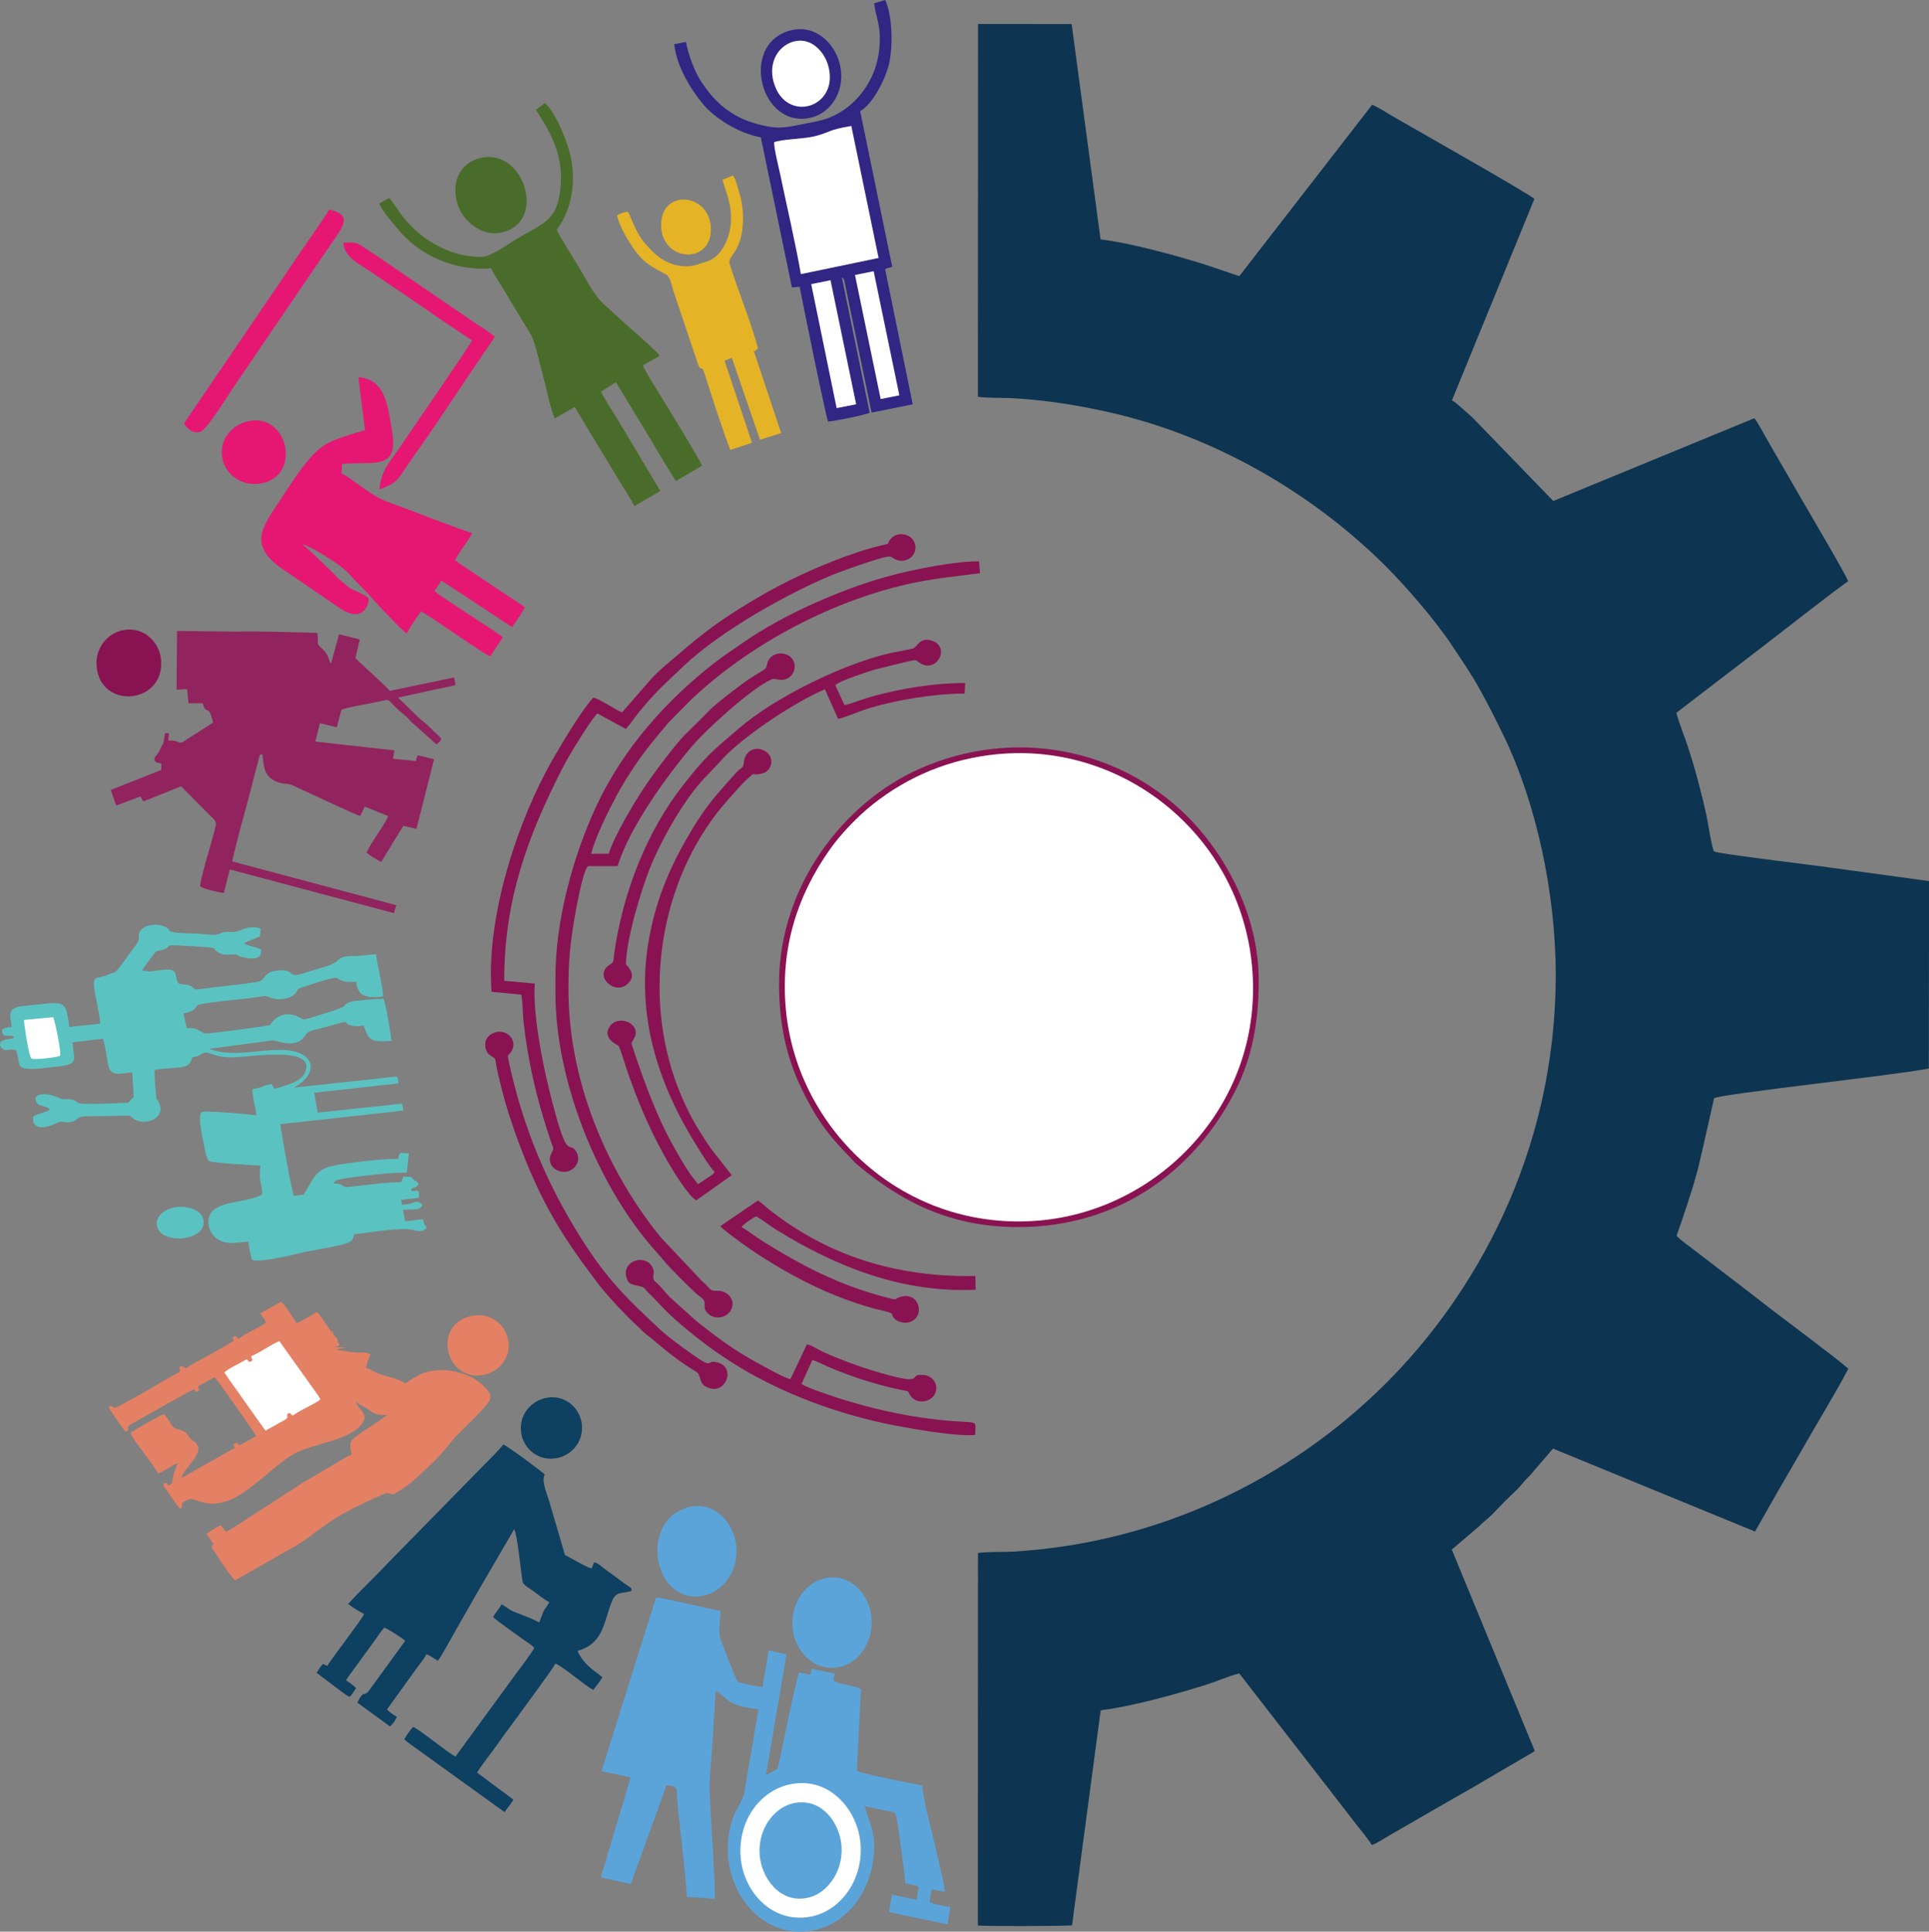 <?xml version="1.0" encoding="UTF-8"?>
<!DOCTYPE svg PUBLIC "-//W3C//DTD SVG 1.1//EN" "http://www.w3.org/Graphics/SVG/1.1/DTD/svg11.dtd">
<!-- Creator: CorelDRAW -->
<svg xmlns="http://www.w3.org/2000/svg" xml:space="preserve" width="42.739mm" height="42.801mm" version="1.1" style="shape-rendering:geometricPrecision; text-rendering:geometricPrecision; image-rendering:optimizeQuality; fill-rule:evenodd; clip-rule:evenodd"
viewBox="0 0 1006.52 1007.97"
 xmlns:xlink="http://www.w3.org/1999/xlink"
 xmlns:xodm="http://www.corel.com/coreldraw/odm/2003">
 <rect x="0" y="0" width="1006.52" height="1007.97" fill="#808080" stroke="none"/>
 <defs>
  <style type="text/css">
   <![CDATA[
    .fil0 {fill:#0D3450}
    .fil7 {fill:#0D4061}
    .fil8 {fill:#312683}
    .fil10 {fill:#4A6C2A}
    .fil3 {fill:#5BA4DA}
    .fil4 {fill:#5BC2C2}
    .fil1 {fill:#891352}
    .fil6 {fill:#91245E}
    .fil5 {fill:#E48064}
    .fil11 {fill:#E5B326}
    .fil9 {fill:#E61773}
    .fil2 {fill:white}
   ]]>
  </style>
 </defs>
 <g id="Layer_x0020_1">
  <g id="_105553200171328">
   <path class="fil0" d="M510.22 207.01c4.57,0.79 12.83,0.47 17.83,0.75 17.29,0.99 32.92,3.41 49.7,7.13 54.72,12.11 106.4,41.73 145.39,80.64 10.84,10.82 26.13,28.63 34.32,41.03 4.99,7.56 9.92,14.54 14.62,23.05 4.62,8.37 8.51,16.04 12.78,24.9 16.48,34.19 26.89,80.95 26.89,124.18 0,94.08 -43.08,167.65 -88.35,212.9 -50.97,50.95 -119.81,83.65 -194.85,88.06 -4.9,0.29 -13.97,-0.04 -18.26,0.72l-0.06 194.33c2.23,0.49 46.83,0.4 49.14,-0.09l14.94 -112.17c15.87,-1.91 39.21,-8.34 54.97,-13.32 5.53,-1.75 11.94,-4.59 17.34,-5.93l52.06 67.14c2.94,3.73 5.7,7.45 8.53,11.06 2.62,3.34 6.62,8.08 8.58,11.37 3.15,-1.14 7.46,-4.09 10.77,-5.96l31.87 -18.37c6.97,-3.9 14.42,-8.19 21.31,-12.35l20.27 -11.84c0.5,-0.41 0.45,-0.38 0.75,-0.71l-43.26 -104.97 14.21 -12.07c2.25,-2.42 4.56,-3.88 6.85,-6.21 2.52,-2.55 4.29,-4.55 6.65,-6.91l6.65 -6.41c2.31,-2.39 3.6,-4.38 6.21,-6.85 1.27,-1.2 1.86,-2.25 3.04,-3.51l9.22 -10.71 105.41 43.28 12.13 -21.35c4.15,-7.2 8.21,-14.01 12.34,-21.3 6.79,-11.98 18.52,-31.24 24.21,-42.32 -6.68,-5.96 -35.21,-26.99 -44.76,-34.52 -7.58,-5.97 -14.68,-11.22 -22.42,-17.25 -3.82,-2.98 -7.52,-5.69 -11.37,-8.72 -2.52,-1.99 -9.74,-7.03 -11.05,-8.92 3.96,-11.33 7.76,-22.34 11.06,-34.52 1.07,-3.97 8.49,-37.19 8.5,-37.21 3.39,-2.25 97.7,-12.37 112.05,-15.54l0.12 -97.76 -56.21 -7.67c-6.81,-0.92 -53.99,-6.66 -55.93,-7.77 -1.31,-1.81 -3.21,-15.27 -3.97,-18.69 -2.72,-12.2 -5.96,-24.69 -9.86,-36.37 -1.87,-5.6 -4.39,-11.81 -5.92,-17.3l44.6 -34.2c2.71,-1.98 42.79,-33.43 45.07,-34.37 -0.54,-2.51 -21.3,-37.7 -24.3,-42.88l-18.21 -31.52c-1.42,-2.52 -5.05,-9.29 -6.43,-10.76l-104.92 43.19 -41.98 -43.37c-2.36,-2.01 -8.56,-7.97 -10.89,-9.16l43.01 -105.11c-1.99,-2.22 -65.97,-38.49 -73.74,-43.01 -2.97,-1.73 -8.04,-4.99 -10.91,-6.11l-69.32 89.44 -16.96 -5.74c-15.13,-4.83 -40.31,-11.72 -55.44,-13.44l-15.08 -112.37 -48.85 -0.01 -0.06 194.44z"/>
   <path class="fil1" d="M406.49 513.22c0,20.05 3.48,37.6 11.49,54.3 7.62,15.89 13.9,24.56 25.5,36.29 1.25,1.26 2.37,2.7 3.7,3.82 24.19,20.36 49.58,32.6 83.89,32.67 53.15,0.11 92.89,-30.01 113.75,-71.6 8.75,-17.44 11.96,-36.17 11.96,-57 0,-36.88 -19.82,-68.35 -37.1,-85.58 -35.93,-35.82 -90.7,-46.62 -139.54,-25.11 -40.53,17.86 -73.65,61.93 -73.65,112.2z"/>
   <path class="fil2" d="M520.61 393.51c-24.94,2.38 -46.92,11.66 -65.34,26.34 -7.76,6.19 -16.35,15.04 -22.28,23.43 -17.25,24.37 -25.73,51.79 -22.97,82.98 5.61,63.41 62.06,116.88 132.6,110.59 63.25,-5.64 117.22,-61.96 110.67,-132.69 -6.34,-68.41 -67.13,-116.89 -132.68,-110.64z"/>
   <path class="fil3" d="M313.87 924.23l15.18 3.22 -15.57 52.25 15.66 3.36 18.64 -51.49c6.38,0.59 4.82,0.36 5.89,11.17 1.42,14.36 3.98,33.87 4.72,47.03l14.69 1.02c-0.39,-18.17 -1.97,-36.49 -2.76,-54.63 -0.34,-7.93 0.94,-18.48 1.43,-26.63 0.55,-9.03 1.04,-18.02 1.7,-27.1 6.52,2.86 3.87,7.39 22.32,9.48l-7.6 44.55c-0.62,2.72 -4.15,7.8 -5.62,11.92 -10.59,29.68 10.04,62.94 39.28,59.31 18.4,-2.28 30.87,-18.43 33.59,-35.72 2.34,-14.82 -1.43,-19.52 -4.24,-29.46l12.2 2.55c1.81,0.37 3.06,0.39 3.81,1.28 1.17,1.97 4.75,31.54 5.24,36.35l6.98 1.67 -1.15 6.97 -12.88 -2.72 -1.5 9.14 30.53 6.42 1.42 -9.06c-2.63,-0.49 -9.2,-1.43 -10.76,-2.72l1.11 -6.52 6.89 1.36c-1.22,-8.8 -4.09,-18.9 -6.02,-27.69 -1.31,-5.94 -5.91,-22.93 -5.77,-27.86 -4.79,-0.85 -31.77,-6.19 -34.16,-7.59l2.11 -42.69c-3.25,-2.02 -11.94,-2.42 -14.4,-4.53l0.6 -3.66 -11.86 -2.4 -0.91 3.07 -5.62 -1.22c-1.87,3.38 -10.66,49.56 -11.47,50.45l-5.93 3.24 10.72 -63.01 -9.24 -2.2 -3.29 19.25c-1.53,-0.15 -11.78,-2.17 -12.68,-2.76 -1.16,-0.77 -8.03,-19.32 -9.1,-22.04 -1.56,-3.95 -0.12,-10.45 -0.08,-15.05 -6.68,-1.04 -29.88,-6.93 -33.69,-6.88l-28.42 90.59z"/>
   <path class="fil4" d="M52.28 534.16l-16.09 1.71c-1.78,-12.84 -2.03,-13.34 -15.12,-11.87 -2.97,0.33 -10.25,0.8 -12.52,1.66 -4.76,1.8 -2.95,5.33 -2.44,10.25 -2.64,0.11 -3.16,0.3 -4.99,1.33 -0.43,4.9 3.36,2.32 5.98,3.6 -0.56,1.57 1.3,0.51 -1.71,1.18 -1.9,0.42 -6.22,0.43 -5.25,3.85 2.28,3.66 4.77,1.14 8.12,2.01 3.41,7.92 -2.62,11.44 16.53,9.26 16.34,-1.87 14.28,-1.29 12.99,-13.26l15.94 -1.86c1.16,3.09 2.03,10.09 2.74,13.76 1.25,6.46 7.03,4.22 12.51,3.74l0.85 12.97c-1.61,1.35 -1.55,1.49 -2.91,2.87 -3.65,0.29 -23.85,1.1 -25.82,0.3 -1.47,-0.61 -1.3,-1.65 -4.43,-2.04 -2.83,-0.36 -3.37,0.44 -5.87,-0.71 -7.74,-3.56 -14.85,-2.02 -11.36,2.84 0.93,1.3 4.37,1.37 5.93,2.55 0.58,0.44 0.6,0.55 0.73,0.72 -2.83,1.55 -6.97,2.29 -8.77,3.64 -1.02,8.09 8.04,5.44 12.31,3.32 2.94,-1.46 1.81,-0.49 5.12,-0.41 6.4,0.15 3.78,-2.88 10.01,-3.04l19.65 -0.34c4.26,-0.12 2.48,-0.45 4.98,1.39 6.01,4.4 17.28,0.1 13.64,-8.1 -1.16,-2.61 -1.41,-0.89 -1.67,-4.88 -0.18,-2.73 -1.04,-10.01 -0.57,-12.35 12.64,-1.96 18.09,0.45 19.45,-6.56 2.24,-0.37 2.77,-0.35 4.62,-1.51 4.19,-2.65 5.03,1.38 15.29,1.55 9.57,0.16 44.2,-6.4 39.25,7.27 -2.24,6.19 -10.82,7.18 -16.14,9.27l-1.51 -2.58c-5.23,0.64 -4.66,2.05 -9.93,2.51 -0.5,2.89 1.64,10.23 1.98,13.7 -4.59,-0.43 -25.55,-2.53 -28.5,-1.64 -2.83,1.91 1.46,17.99 2.2,22.44l1.22 2.93c1.89,1.43 22.8,2.19 27.13,2.58 -1,8.67 0.79,8.55 0.95,15.02 -7.94,4.72 -23.5,2.93 -27.22,10.55 -2.16,4.43 0.04,10.51 4.18,12.93 5.34,3.13 9.42,1.46 15.83,1.24 0.47,3.03 1.02,7.29 2.01,9.51 4.91,1.5 22.49,-3.09 28.43,-4.37 5.83,-1.25 15.78,-2.55 21.12,-4.51 3.75,-1.38 2.43,-2.01 3.81,-4.56 6.82,-0.79 23.49,-3.52 29.8,-2.38 3.34,0.61 5.18,1.68 7.79,-0.72 -0.62,-2.48 -1.38,-1.06 -1.74,-4.69l-9.46 0.97 -1.08 -5.76c4.3,-1.02 8.62,0.99 10.14,-2.7 -2.5,-2.99 -4.5,-1.06 -7.26,-0.45 -0.8,0.18 -2.49,0.25 -3.43,0.29l-0.32 -2.46 9.13 -1.13c0.9,-5.68 -2.17,-2.72 -4.14,-3.8 0.88,-2.64 2.76,-0.27 4,-3.52 -1.66,-2.26 -1.88,-0.81 -3.79,-3.56l-4.02 -0.1c-0.08,0.12 -0.16,0.18 -0.19,0.39 -0.03,0.21 -0.14,0.3 -0.18,0.4 -0.04,0.09 -0.12,0.28 -0.17,0.39l-0.73 1.67c-9.18,0.06 -18.61,1.6 -27.66,2.54 -3.66,0.38 -1.98,-2.01 -7.6,-1.87 1.35,-1.65 0.81,-1.47 3.15,-2.06 1.82,-0.46 2.89,-0.57 4.65,-0.85 2.72,-0.43 7.13,-0.95 9.78,-1.27 6.44,-0.79 14.05,-1.5 20.6,-1.5l1.14 -10.05c-5.42,-0 -4.64,-1.34 -5.6,3.05 -3.04,-0.8 -32.18,2.19 -37.69,4.48 -1.78,0.74 -4.09,2.32 -5.05,3.49 -2.6,3.12 -4.35,7.2 -6.7,10.61l-5.02 0.55c-1.09,-2.33 -6.54,-32.83 -7.04,-37.37l64.22 -7.11 -0.72 -3.62 -43.99 4.68 -1.86 -10.37 43.95 -4.85c-0.07,-1.77 -0.13,-2.29 -0.82,-3.61l-53.72 5.79c13.5,-7.38 11.2,-19.07 -5.56,-19.65 -13.23,-0.47 -26.19,4.1 -38.71,-0.6l33.19 -4.39c2.23,-0.09 11.97,4.8 16.8,-2.3 2.25,-3.3 3.13,-2.43 11.25,-4.78 15.73,-4.55 6.81,-1.74 13.69,-0.51 1.79,0.32 4.06,0.23 5.75,-0.21 2.67,7.34 2.78,8.91 14.58,8.04 -0.57,-4.17 -2.89,-19.39 -4.31,-22.02 -2.82,0.05 -16.1,1.01 -17.88,1.87 -5.24,2.55 2.52,1.14 -13.49,6.08 -13.32,4.11 -8.34,3.14 -14.13,1.02 -9.19,-3.36 -13.43,4.73 -13.77,4.9 -0.41,0.2 -30.75,4.5 -33.63,4.27 -2.41,-0.19 -3.61,-3.47 -9.69,-2.69l-1.65 -7.57c1.65,-0.83 3.11,-0.61 4.99,-1.95 2.34,-1.65 1.08,-2.47 4.03,-3.03 8.2,-1.54 17.12,-2.13 25.39,-3.16 10.34,-1.29 6.45,-1.66 12.34,0.15 3.85,1.18 9.05,-0.11 11.25,-2.25 1.86,-1.81 0.48,-2.45 3.56,-3.45 5.58,-1.81 11.53,-3.89 17.06,-5.08 2.84,-0.61 1.61,2.91 11.43,2.04 0.9,8.02 5.62,8.61 13.96,7.79 0.43,-3.12 -3.09,-17.55 -3.61,-22.06 -2.76,0.13 -5.03,0.4 -7.71,0.69 -2.58,0.28 -5.22,0.07 -7.56,0.37 -5.58,0.71 -2.5,2.7 -11.27,5.4 -4.25,1.31 -8.26,2.44 -12.39,3.73 -7.24,2.26 -3.08,-2.66 -12.34,-1.76 -7.97,0.78 -6.01,5.09 -10.18,5.83 -9.68,1.71 -19.76,2.36 -29.49,3.74 -5.22,0.74 -2.6,0.22 -5.87,-1.59 -1.73,-0.96 -5.04,-0.53 -6.18,-1.29 -2.74,-3.48 0.71,-7.64 -7.21,-7.15 -4.09,0.25 -8.65,1.79 -11.8,0.17 1.76,-2.6 3.9,-5.28 5.8,-7.93 1.83,-2.54 1.17,-1.47 4.51,-2.47 7.89,-2.36 -3.88,-3.17 18.3,-1.83 13.16,0.8 6.59,0.61 11.69,3.41 1.72,0.94 3.9,0.97 6.07,0.76 3.49,-0.33 2.41,0.33 5.51,1.23 4.1,1.19 11.4,2.01 10,-3.98 -2.53,-1.35 -6.04,-1.29 -8.89,-3.17l8.53 -3.57 0.28 -4.05c-7.53,-2.35 -10.18,2.19 -15.46,1.78 -4.9,-0.38 -4.79,0.97 -7.95,1.4 -1.78,0.25 -6.91,-0.33 -9,-0.47 -4.36,-0.29 -9.19,-0.06 -13.48,-0.9 -2.34,-0.46 -0.96,-0.62 -2.81,-2.02 -3.62,-2.72 -11.73,-2.38 -14.12,1.54 -1.88,3.08 0.78,3.33 -2.28,7.27 -2.68,3.44 -7.51,10.76 -10.14,13.47 -1.3,1.34 -1.46,0.7 -3.4,1.6 -7.25,3.38 -9.51,-0.42 -7.8,9.88 0.76,4.55 2.59,11.89 2.72,16.11z"/>
   <path class="fil5" d="M135.88 685.22c0.88,1.95 2.07,2.75 2.98,4.8 -3.2,2.81 -10.93,5.61 -14.15,8.44 -2.39,-0.86 -0.73,-1.97 -2.66,-1.01 -1.43,0.71 -0.39,0.9 -0.19,2.3 -2.05,1.05 -3.92,2.39 -6.01,3.53 -2,1.09 -4.35,2.41 -6.43,3.61 -2.95,1.71 -10.32,5.36 -12.34,7.13 -1.77,-0.6 -0.92,-1.04 -2.14,-1.09 -2.07,-0.08 -1.07,1.62 -1.1,1.76 -0.17,0.78 1.42,0.05 -1.38,1.82 -1.02,0.64 -1.51,0.75 -2.64,1.41 -8.65,5.03 -21.6,12.84 -29.94,16.86l-1.44 -0.98c-1.09,-0.45 -0.19,-0.31 -1.84,0.17 0.7,1.95 7.59,11.62 8.94,13.13 3.74,-1.97 -1.38,-1.8 3.44,-4.28l26.04 -14.65c1.2,-0.69 2,-1.08 3.26,-1.78 5.86,-3.28 1.83,1.02 5.01,-0.5 1.6,-0.76 0.34,-0.8 0.32,-1.24 -0.09,-1.89 -1.12,-0.79 1.65,-2.27 2.11,-1.13 4.98,-3.01 6.85,-3.65 1.14,1 20.99,29.28 21.52,30.61l-8.46 4.74c-2.35,-0.67 -0.75,-1.8 -2.62,-0.86 -1.42,0.71 -0.44,0.99 -0.15,2.33l-27.68 15.64c1.11,-5.67 14.05,-13.74 6.25,-19.31 -1.18,-0.84 -1.13,-0.5 -1.96,-1.54 -0.75,-0.94 -0.73,-1.43 -1.65,-2.37 -1.15,-1.18 -2.97,-1.88 -4.99,-2.33 -2.12,-0.47 -2.12,-1.14 -3.49,-3.25 -0.92,-1.41 -2.15,-3.31 -3.38,-4.53 -1.57,0.46 -16.42,8.78 -17.5,9.91 1.85,4.47 11.83,15.81 14.45,21.1 3.7,-1.33 6.69,-4.09 10.35,-5.39 -1.62,3.62 -2.23,4.88 -2.79,8.88l-0.16 0.89c-0.03,0.13 -0.09,0.31 -0.11,0.41 -0.02,0.1 -0.06,0.28 -0.12,0.4 -3.98,2.95 -0.59,-1.39 -4.28,0.11 -0.03,0.11 -0.03,0.18 -0.03,0.33 0,0.15 -0.01,0.27 -0,0.32 0.16,0.8 -0.12,0.12 0.28,0.95l3.55 5.03c1.78,2.46 2.9,4.37 4.81,6.49 1.37,-0.9 0.98,-0.87 0.99,-2.08l0.3 -1.04c0.51,-0.6 3.59,-2.06 4.31,-2.04 1.38,0.03 6.11,2.48 11.06,2.48 10.14,0 17.8,-6.77 23.33,-10.99 6.72,-5.13 11.99,-10.7 19.59,-15.03 9.2,-5.24 28.96,-6.8 35.46,-15.82 3.96,-5.49 -3.01,-7.57 -3.21,-11.69 0.54,1.59 4.57,3 6.45,4.4 3.21,2.4 4.62,3.01 9.75,2.87 -5.55,4.35 -12.22,7.86 -17.66,12.34 -2.44,2.01 -1.31,5.01 -0.89,8.22 -2.46,1.03 -5.74,3.18 -8.28,4.7 -2.68,1.6 -5.44,3.13 -8.23,4.83 -2.71,1.65 -5.33,3.06 -8.28,4.81 -2.99,1.77 -5.21,3.5 -8.19,5.36 -5.38,3.37 -10.8,7.06 -16.2,10.41 -3.75,2.33 -13.05,8.81 -16.3,10.24l-2.84 -3.41c-2.77,1.32 -4.97,2.89 -7.3,4.48 0.99,1.56 2.34,3.74 3.64,5.22 -0.11,0.15 -0.6,0.72 -0.62,0.74 -0.06,0.08 -0.25,0.4 -0.3,0.49l-0.2 0.49c3.66,5.28 8.14,12.86 12.32,17.4l25.58 -14.62c4.53,-2.47 8.71,-4.87 12.45,-7.65 16.34,-12.16 18.54,-13.25 38.75,-22.51 4.91,-2.25 3.67,1.21 7.16,-0.85 4.06,-2.41 8.16,-5.44 11.52,-8.61 5.33,-5.04 10.63,-9.62 15.17,-15.48 5.72,-7.38 13.63,-13.89 19.77,-20.93 3.53,-4.06 4.58,-6.27 -2.07,-12.06 -7.61,-6.63 -22.7,-9.39 -31.79,-4.72 -12.34,6.33 -3.61,5.09 -13.29,2.07 -3.64,-1.13 -7.82,-2.1 -11.22,-3.85 -1.54,-0.79 -1.85,-1.33 -3.7,-1.78 0.41,-2.54 1.45,-5.03 2.36,-6.93 -2.73,-1.84 -4.84,-0.6 -8.41,-1.08 -2.66,-0.36 -7.79,-0.9 -9.54,-1.5l4.92 -0.97 -6.33 -0.35c5.25,-0.73 2.52,-1.65 2.4,-2.32 -0.25,-1.51 -0.18,-1.82 -1.42,-3.11 -0.76,-0.79 -1.27,-0.89 -1.22,-2.86 -0.73,-0.15 0.56,2.43 -3.91,-3.96 -1.34,-1.92 -2.76,-4.68 -4.64,-6.02 -2.12,1.51 -8.12,4.93 -10.45,5.88 -2.17,-3.37 -5.16,-8.4 -8.1,-11.24l-10.77 6.02z"/>
   <path class="fil6" d="M92.12 359.92l5.49 -0.36 0.73 7.4 7.47 -0.01c0.93,3.03 0.74,2.86 2.64,3.82 1.75,0.88 2.12,4.43 2.72,6.26l-16 10.28c-2.36,0.88 -1.21,-0.98 -7.39,-0.95 0.42,-5.28 0.84,-3.11 -0.78,-3.9 -1.6,0.74 -0.56,-1.32 -1.2,2 -1.38,7.11 0.35,0.69 -2.65,7.37 -0.97,2.16 -2.33,2.53 -2.51,3.96 -0.31,2.39 1.74,2.1 3.58,2.66l-0.14 3.33 -26.28 10.41 2.85 8.17 12.71 -4.8c1,1.87 0.31,1.54 1.66,2.57l19.49 -7.83 14.71 14.87c1.4,1.58 3.95,2.94 3.36,5.54 -2.3,10.13 -6.58,21.74 -8.25,31.75 2.99,1.89 8.61,2.83 12.45,3.55l3.14 -12.32 85.62 22.8 1.27 -4.15 -85.56 -22.82c0.07,-2.44 6.12,-24.48 7.24,-28.49l6.85 -26.29c0.69,-1.34 -0.07,-0.84 1.4,-1.13 0.46,0.83 0.19,-0.18 0.34,1.12 0.49,4.31 0.32,10.92 8.15,13.52 3.3,1.1 4.72,0.23 8.18,1.87 2.26,1.07 4.65,2.21 6.87,3.19 4.57,2 24.9,11.8 27.68,12.46l2.36 -4.89 12.23 4.97c-2.25,5.23 -9.22,14.15 -11.27,19.03 2.04,1.82 5.07,3.52 7.63,4.86l11.55 -18.82 6.85 1.62 9.17 -36.36 -8.34 -2.06c-0.89,1.21 -0.8,1.44 -1.07,2.99l-12.01 -1.16 0.7 -4.39 -41.2 -4.6 2.35 -9.62 8.81 2.19 2.44 -9.15c2.88,-1.27 12.39,-2.84 16.11,-3.57 10.46,-2.07 6.68,-2.86 12.94,3.05 1.72,1.62 3.42,2.8 5.15,4.42 0.93,0.88 1.49,1.75 2.4,2.6l12.9 11.49c1.71,-1.02 1.81,-1.38 2.62,-2.78 -0.94,-1.6 -3.62,-3.49 -5.54,-5.61 -1.78,-1.96 -3.96,-3.34 -5.9,-5.17l-11.16 -10.81 30.05 -6.5 -0.81 -4 -33.55 7.01c-1.05,-1.71 -14.55,-13.67 -17.92,-17.1l2.28 -9.73 -10.8 -2.73 -4.25 15.49c-1.08,-2.02 -1.15,-3.59 -2.6,-5.73 -1.47,-2.17 -3.37,-2.95 -4.29,-4.84 0,-2 0.23,-4.21 -0.37,-5.63 -14.93,-0.32 -28.04,-0.94 -42.74,-0.64l-30.31 -0.37 -0.24 30.65z"/>
   <path class="fil7" d="M181.66 836.98c1.67,1.32 6.5,4.34 8.35,5.21 -1.52,3.38 -17.66,24.1 -19.21,27.09l-2.36 -1.03c-1.53,1.87 -2.11,2.76 -3.24,4.62l8.4 6.34c2.21,1.58 6.78,5.42 8.85,6.18 1.37,-1.23 2.38,-3.15 3.33,-4.49 -1.36,-1.55 -3.45,-2.83 -5.18,-4.14 1.1,-2.12 3.27,-4.63 4.66,-6.61l10.13 -13.98c1.81,-2.35 3.06,-4.67 5.14,-6.86 2.04,0.7 9.36,5.4 10.89,6.89l-18.37 25.28c-3.4,4.72 -2.9,-0.47 -6.59,6.96l17.08 12.43c1.44,-1.37 2.69,-2.97 3.58,-5.02 -1.18,-0.57 -4.22,-2.58 -5.16,-3.89l10.33 -14.36c1.55,-2.22 3.48,-4.86 5.05,-7.01 1.52,-2.08 4.28,-5.38 5.13,-7.39 2.01,0.65 4.39,2.4 6,3.39 1.59,-1.7 8.2,-14.02 9.99,-17.08 3.42,-5.83 6.49,-11.45 9.86,-17.26l20.02 -34.39c1.53,3.19 3.23,19.58 3.9,24.41 0.64,4.63 0.11,3.86 6.06,7.99 2.64,1.83 5.88,4.65 8.34,5.69 -3.19,6.1 -1.41,0.21 -5.28,10.64 -5.78,-3.11 -11.79,-4.72 -14.93,-6.44 -1.84,-1.01 -2.63,-1.98 -4.75,-2.98 -1.12,2.22 -3.14,4.27 -4.4,6.56 1.76,1.88 12.55,9.45 16.13,12 1.76,1.26 3.77,2.41 5.39,4.07 -0.78,1.99 -8.08,11.6 -9.93,14.09l-31.18 42.66c-2.85,-1 -18.84,-14.18 -22.1,-15.44 -1.77,1.77 -3.33,4.34 -4.66,6.41l1.4 1.26c0.77,0.62 1.02,0.79 1.71,1.3l49.28 35.52c1.25,-2.14 3.29,-4.2 4.53,-6.44 -0.07,-0.1 -0.19,-0.37 -0.22,-0.29l-18.69 -13.93c2.75,-4.53 6.76,-9.27 9.93,-13.83 1.81,-2.59 3.31,-4.54 5.06,-7.01 3,-4.23 24.95,-33.66 25.83,-36.02 3.39,0.93 15.58,11.65 19.84,13.69 0.91,-1.08 3.98,-5.2 4.71,-6.56 -1.68,-1.88 -9.22,-5.47 -13,-13.75 14.04,-3.98 13.55,-15.37 18.2,-26.37 2.16,-5.12 5.49,-3.31 10.03,-4.96 -0.16,-1.88 -0.15,-1.39 -1.5,-2.39 -0.88,-0.65 -1.93,-1.33 -2.67,-1.86l-9.86 -7.23c-1.55,-1.12 -3.44,-3.1 -5.51,-3.44 -0.71,1.24 -0.4,1.84 -1.47,3.22 -3.01,-0.96 -8.76,-4.42 -12.18,-6.23 -1.83,-0.97 -1.34,-0.23 -2.06,-2.46 -0.41,-1.28 -0.71,-2.53 -1.13,-3.91l-6.37 -21.75c-1.78,-5.86 -4.31,-11.25 -2.56,-14.7 -1.03,-1.18 -18.87,-14.52 -21.6,-15.64 -2.6,3.26 -6.81,7.45 -9.92,10.55l-50.98 52c-6.62,7.18 -13.64,13.52 -20.07,20.68z"/>
   <path class="fil8" d="M456.11 1.73c0.91,7.72 3.96,11.65 2.64,24.26 -1.43,13.66 -9.37,26.07 -20.55,32.7 -6.99,4.15 -11.47,4.43 -20.38,6.28 -9.67,2.01 -13.19,2.34 -22.88,-0.3 -13.66,-3.72 -22.66,-11.75 -29.86,-23.38 -2.82,-4.55 -6.12,-13.29 -7.12,-19.41l-6.15 1.17c1.2,11.41 8.46,23.42 15.15,31.43 5.47,6.54 17.6,14.94 30.03,17.17l16.22 78.34 4.05 -0.36c1.38,7.53 13.71,68.16 14.86,70.36 3.31,-0.24 19.5,-3.46 21.68,-4.63l-14.55 -70.64c1.14,0.99 0.63,-0.1 1.35,1.93l14.19 68.64 21.46 -4.32 -14.39 -70.46c1.1,-0.79 2.07,-0.77 3.71,-1.23l-16.74 -81.29c6.3,-3.42 12.85,-15.99 14.9,-24.01 2.35,-9.17 1.98,-26.06 -1.87,-33.99l-5.73 1.73z"/>
   <path class="fil9" d="M190.48 224.46c-6.15,1.77 -15.3,4.4 -20.32,7.26 -9.12,5.19 -18.86,21.5 -24.79,30.46 -8.45,12.78 -15.74,22.21 1.27,34.2l30.74 21.01c13.14,8.82 15.5,-4.03 14.98,-5.08 -2.06,-2.15 -2.07,-1.46 -4.51,-2.88 -1.96,-1.14 -3.81,-1.54 -5.39,-2.66 -1.83,-1.31 -2.89,-2.39 -4.44,-3.59 -1.76,-1.37 -2.52,-2.54 -4.04,-3.99 -3.85,-3.69 -12.65,-12.6 -16.52,-15.32 5.38,1.75 11.51,5.83 16.09,8.72 8.14,5.15 8.92,7.89 16.5,15.13 1.27,1.22 1.95,2.11 3.14,3.39 2.13,2.28 3.86,4.33 6.01,6.55 1.74,1.79 11.22,12.12 13.09,12.86 0.79,-1.98 5.95,-9.73 7.44,-11.49 6.58,3.6 33.04,22.62 36.04,23.43l6.66 -9.92c-5.62,-4.48 -33.56,-21.65 -35.67,-24.25 1.1,-1.78 2.38,-3.62 3.55,-5.34l36.89 24.27c1.34,-1.89 5.95,-8.45 6.59,-10.39 -2.76,-2.18 -6.05,-4.09 -8.98,-6.04 -3.25,-2.17 -5.91,-3.91 -9.05,-6.02 -3.29,-2.22 -5.94,-4.03 -8.99,-6.06 -1.52,-1.01 -3.01,-2.01 -4.52,-3.01 -0.82,-0.54 -1.53,-1.02 -2.41,-1.59l-2.39 -1.88c1.25,-2.46 2.85,-4.65 4.37,-6.93 1.36,-2.04 3.63,-4.87 4.53,-7.16 -4.5,-1.16 -29.35,-10.8 -36.04,-13.28 -2.89,-1.07 -5.89,-2.19 -8.79,-3.27 -8.35,-3.11 -18.79,-12.74 -23.29,-14.44l0.28 -5.03c16.14,-1.61 29.72,3.77 26.05,-17.18 -2.36,-13.46 -3.17,-26.89 -17.59,-28.15l3.5 27.69z"/>
   <path class="fil10" d="M279.62 57.33c6.53,9.93 14.27,22.59 12.98,39.01 -1.51,19.26 -8.41,19.5 -23.96,28.91 -4.32,2.61 -12.58,8.74 -17.35,8.78 -7.95,0.07 -15.1,-1.91 -21.23,-4.93 -18.29,-9.01 -23.31,-22.28 -27.02,-25.87l-5.1 2.96c1.43,3.97 7.47,10.69 9.81,13.54 10.95,13.36 29.08,21.73 48.53,20.32 0.92,2.36 3.63,6.25 5,8.53l15.87 26.33c2.08,3.6 4.87,16.52 6.22,21.41 1.57,5.66 3.88,17.21 6.05,22.02l10.44 -5.95 23.3 38.55c2.26,3.88 6.39,9.69 7.77,13.2l13.62 -7.98 -23.12 -38.66c-2.19,-3.64 -6.4,-9.75 -7.77,-13.2l7.71 -4.88 15.59 25.65c2.69,4.45 13.73,23.43 15.76,25.88l13.58 -7.93c-0.41,-2.01 -19.36,-32.82 -23.03,-38.81 -1.47,-2.4 -7.21,-11.35 -7.8,-13.57l8.79 -4.96c-0.81,-1.6 -13.17,-12.62 -15.32,-14.37l-11.86 -10.75c-7.19,-5.93 -10.06,-13.07 -15.41,-21.75 -1.87,-3.04 -10.39,-16.65 -11.16,-18.93 6.72,-8.9 9.97,-21.71 7.79,-35.46 -1.44,-9.09 -8.34,-26 -14.04,-30.72 -1.57,1.48 -3.14,2.35 -4.68,3.61z"/>
   <path class="fil1" d="M289.82 509.7l0 8.54c0,47.25 23.28,102.05 51.62,133.85l4.19 4.84c4.3,5.23 12.34,13.07 17.62,18.04 1.14,1.07 3.92,2.67 4.25,4.14 0.63,2.83 -0.75,3.72 1.92,6.29 3.61,3.47 9.44,2.32 11.82,-1.52 3.04,-4.92 -1.2,-10.31 -6.4,-10.31 -5.15,0 -2.9,-0.16 -8.57,-5.1l-21.45 -22.76c-28.07,-34.53 -48.21,-81.41 -48.21,-129.48 0,-14.01 0.7,-22.6 3.12,-36.92 0.31,-1.84 4.54,-26.76 7.31,-27.38l15.23 0c6.05,-20.06 25.8,-47.25 38.8,-62.52 8.07,-9.47 31.59,-30.64 41.48,-34.89 2.48,-1.07 5.15,1.85 9.35,-1.15 2.51,-1.79 3.85,-5.99 1.61,-9.42 -1.43,-2.18 -5.3,-3.91 -8.94,-2.47 -2.46,0.98 -3.65,2.57 -4.24,4.79 -0.89,3.33 0.17,1.93 -8.61,7.47 -4.22,2.67 -18.26,13.47 -21.42,16.77 -4.6,4.8 -8.14,8.13 -12.81,12.8 -5.7,5.71 -17.78,22.08 -22.06,28.67 -4.89,7.52 -14.81,23.89 -17.78,33.5l-9.19 0.04c1.87,-8.16 9.47,-23.31 13.2,-30.23 5.18,-9.61 11.46,-18.91 17.33,-26.34 3.39,-4.29 6.49,-7.94 9.76,-11.85l10.97 -11.13c29.55,-28.42 71.94,-51.61 113.67,-61.12 13.16,-3 24.5,-3.96 37.97,-5.75l-0.51 -6.2c-12.01,-0.23 -35.42,4.47 -46.81,7.62 -14.66,4.05 -26.68,8.68 -40.06,14.65 -12.03,5.37 -25.36,12.62 -35.27,19.49 -5.41,3.75 -10.92,7.35 -15.92,11.23 -24.36,18.88 -47.63,44.39 -61.88,75.25 -11.94,25.85 -21.08,59.08 -21.08,88.54z"/>
   <path class="fil2" d="M413.39 930.85c-16.55,2.81 -28.91,19.35 -26.82,39.28 1.8,17.1 16.14,33.35 35.78,30.1 16.23,-2.69 28.6,-19.67 26.56,-39.09 -1.8,-17.08 -16.02,-33.6 -35.52,-30.29z"/>
   <path class="fil11" d="M376.92 93.82c2.75,8.88 6.19,16.33 3.65,27.34 -1.04,4.51 -3.19,8.57 -5.47,11.08 -3.53,3.88 -5.27,3.78 -10.88,5.69 -9.7,3.29 -19.13,-1.75 -24.01,-6.98 -3.33,-3.57 -4.61,-4.58 -7.31,-9.26 -2.33,-4.05 -4.31,-9.67 -5.28,-11.28 -1.99,0.28 -4.31,1.06 -5.68,1.98 1.27,5.45 4.71,11.32 7.36,15.4 6.22,9.6 10.4,11.09 18.23,15.44 2.33,1.3 2.83,5.53 3.62,7.92l13.39 39.84c1.86,3.2 1.32,-1.53 3.45,5.11 3.66,11.46 9.04,28.37 13.08,38.66l11.29 -3.7 -14.29 -42.79 3.78 -1.58 14.7 42.78 11.04 -3.46 -14.27 -42.79c0.12,-0.09 0.29,-0.32 0.34,-0.22 0.3,0.58 -0.27,0.58 1.85,-1.29 -3.93,-14.5 -10.21,-29.48 -14.7,-43.68 -1.58,-5 5.91,-5.27 6.82,-21.61 0.26,-4.67 -0.22,-9.27 -1.22,-13.57l-2.51 -8.52c-0.11,-0.28 -0.5,-1.19 -0.61,-1.4l-0.65 -1.01c-0.05,-0.08 -0.16,-0.23 -0.24,-0.33l-5.46 2.25z"/>
   <path class="fil1" d="M324.61 371.73c-3.75,-1.49 -12.17,-7.36 -15.07,-7.69 -6.65,7.5 -15.24,22.07 -20.55,31.19 -18.83,32.37 -35.59,83.57 -32.48,122.29l15.54 1.52c0.69,3.94 0.68,9.82 1.12,13.89 0.5,4.67 1.1,9.13 1.86,13.77 2.89,17.63 6.91,32.59 12.54,49.28 0.95,2.83 1.68,3.01 0.43,5.16 -4.11,7.05 4,12.6 9.88,9.44 3.3,-1.78 5.31,-6.18 2.39,-10.21 -3.93,-5.43 -4.15,7.33 -13.97,-32.76 -3.51,-14.34 -8.34,-39.09 -7.27,-54.38l-15.94 -1.44c-0.01,-42.56 12.36,-75.56 30.26,-110.71 2.53,-4.97 5.83,-10.34 8.7,-14.92 2.91,-4.64 6.49,-10.38 9.61,-13.9l14.89 8.11c2.55,-2.81 4.62,-6.03 6.99,-8.93 8.49,-10.41 13.82,-15.01 23.24,-23.97 19.06,-18.11 54.09,-37.86 77.95,-47.64 3.33,-1.37 26.2,-9.76 29.54,-9.42 1.44,0.14 2.65,1.98 5.58,2.19 4.46,0.32 8.35,-3.28 7.77,-7.8 -0.83,-6.5 -10.01,-8.31 -13.5,-2.8 -1.43,2.27 0.76,1.35 -5.22,2.82 -8.41,2.06 -16.28,4.89 -23.83,7.83 -15.43,5.99 -29.77,13.19 -42.48,20.81 -21.36,12.82 -28.35,19.19 -44.98,33.38 -2.89,2.47 -5.7,5.07 -8.22,7.85l-14.78 17.02z"/>
   <path class="fil2" d="M403.91 74.22c-0.05,3.56 2.46,13.23 3.31,17.33 3.39,16.38 7.95,35.75 10.66,51.49l40.55 -8.43 -14.22 -68.89c-12.52,2.12 -10.22,3.03 -18.85,5.31 -5.89,1.56 -17.55,1.5 -21.46,3.2z"/>
   <path class="fil1" d="M372.83 611.45c-0.77,1.23 -0.47,0.92 -1.81,1.93l-6.72 4.49c-0.11,-0.08 -0.25,-0.34 -0.3,-0.25l-3.55 -4.6c-3.63,-5.2 -6.46,-10.36 -9.63,-15.97 -7.83,-13.89 -15.1,-33.54 -20.21,-49.12 -1.46,-4.44 -1.56,-2.82 0.33,-6.27 3.86,-7.08 -7.67,-12.6 -12.49,-6.45 -5.01,6.38 4.05,10.26 4.05,10.26 1.08,0.99 3.82,10.68 4.63,12.98 6.14,17.58 12.25,31.99 21.4,47.91 2.91,5.06 10.85,17.96 14.78,19.98l18.51 -13.14 -8.6 -10.91c-3.05,-3.93 -5.46,-7.64 -8.15,-11.95 -5.1,-8.14 -9.47,-17.34 -12.93,-27.25 -17.14,-49.11 -6.24,-108.16 28.21,-146.32 3.2,-3.54 6.17,-7.2 9.72,-10.38 4.88,-4.37 1.26,-1.35 7.31,-2.69 5.79,-1.28 6.97,-8.88 1.84,-11.77 -5.51,-3.1 -10.5,0.19 -11.11,5.82 -0.39,3.66 -1.04,2.12 -4.37,5.83 -8.62,9.59 -15,16.57 -22.03,28.21 -10.37,17.17 -18.65,34.27 -22.94,57.39 -7.55,40.78 4.88,77.45 25.91,110.59 1.82,2.88 6.1,9.83 8.17,11.71z"/>
   <path class="fil1" d="M326.61 503.17c0.1,-12.98 7.91,-38.55 12.26,-49.54 6.18,-15.6 18.53,-37.14 28.97,-47.88l7.58 -7.99c1.26,-1.26 2.29,-2.58 3.63,-3.9 11.96,-11.7 36.29,-27.84 51.38,-34.17l6.87 15.42c3.05,-0.48 10.5,-3.72 14.46,-5 14.91,-4.8 35.86,-8.2 51.56,-8.2l0.3 -5.52c-16.49,-0 -33.34,2.8 -48.94,7.12 -4.42,1.22 -10.21,3.64 -14.03,4.43l-4.82 -10.42c2.03,-2.22 16.55,-6.89 20.74,-8.19l17.79 -4.34c4.24,-0.82 2.86,-0.82 5.53,0.91 8.87,5.75 16.2,-8.2 6.51,-11.56 -6.2,-2.15 -7.54,2.78 -9.77,3.94 -0.89,0.46 -10.58,2.14 -12.46,2.57 -24.11,5.61 -59.38,22.71 -78.45,39.08 -14.23,12.22 -17.03,14.17 -29.17,29.61 -19.1,24.3 -31.72,56.5 -36.12,88.49 -0.46,3.35 0.25,3.77 -2.19,5.29 -8.91,5.54 2.42,16.58 9.41,9.93 4.14,-3.94 1.22,-7.66 -1.05,-10.08z"/>
   <path class="fil1" d="M508.84 748.76c0,-9.25 3.26,-5.26 -20.92,-8.11 -17.03,-2 -32.2,-5.47 -48.3,-10.43 -4.18,-1.29 -18.83,-6.13 -21.39,-8.06l5.65 -12.52c2.19,0.62 5.9,2.56 8.18,3.54 10.84,4.67 23.59,8.89 35.26,11.47 9.01,1.99 5.31,0.45 8.03,4.01 4.04,5.27 14.29,2.18 13.09,-5.45 -0.45,-2.88 -2.91,-5.32 -6.1,-5.69 -10.51,-1.2 3.91,7.03 -27.52,-2.5 -7.83,-2.38 -18.1,-6.26 -25.51,-9.67 -2.77,-1.28 -5.38,-3.24 -8.24,-3.91l-8.65 18.2c-3.5,-0.76 -13.97,-6.69 -17.42,-8.58 -12.63,-6.92 -20.32,-12.85 -31.31,-21.44l-14.02 -12.6c-2.29,-2.3 -4.02,-4.66 -6.21,-6.86 -1.37,-1.37 -2.54,-1.76 -2.56,-3.6 -0.03,-2.52 0.85,-2.76 -0.5,-5.36 -3.66,-7.07 -15.78,-3.45 -13.63,5.03 1.14,4.52 3.42,3.96 7.85,5.1 1.85,0.48 2.06,1.67 3.57,3.11 6.25,5.93 7.5,8.49 17.04,16.63 9.48,8.08 18.63,15.03 30.5,22.23 22.57,13.68 49.49,23.79 76,29.46 10.52,2.25 36.86,6.99 47.12,6.01z"/>
   <path class="fil1" d="M375.86 639.79c1.07,1.62 8.8,7.15 10.32,8.26 10.32,7.59 23.28,15.42 34.96,21.27 12.34,6.18 26.95,11.89 40.82,14.93 5.44,1.19 2.22,1.82 5.28,4.29 1.72,1.39 5.02,2.26 7.8,1.21 7.71,-2.92 4.83,-15.43 -4.62,-13.19 -4.22,1 -1.28,2.2 -7.39,0.61 -24.85,-6.46 -43.45,-16.1 -64.67,-29.25 -3.84,-2.38 -7.86,-5.65 -11.46,-7.63 1.46,-1.95 5.17,-4.21 7.53,-5.6 3.47,1.75 6.92,4.73 10.63,7.02 31.1,19.21 65.46,33.04 104.02,31.29l-0.13 -7.19c-41.15,0.76 -77.44,-10.43 -108.6,-35.47 -1.74,-1.4 -3.23,-2.94 -4.92,-3.9l-19.58 13.35z"/>
   <path class="fil3" d="M413.63 941.03c-10.66,2.5 -19.25,15.11 -16.97,29.15 1.88,11.59 11.55,23.51 25.61,19.9 10.42,-2.68 18.69,-15.43 16.58,-29.01 -1.82,-11.69 -11.33,-23.3 -25.21,-20.05z"/>
   <path class="fil1" d="M258.74 538.61c-7.39,1.92 -6.36,9.72 -3.12,11.95 3.59,2.47 2.4,0.82 3.46,6.09 0.57,2.81 1.18,5.4 1.84,8.16 2.52,10.49 5.82,20.87 9.34,30.36 12.14,32.77 23.49,50.75 42.72,75.83 3.89,5.07 14.39,16.3 19.15,20.54 1.88,1.67 2.91,3.02 4.93,4.61 8.41,6.58 11.36,10.03 22.41,17.28 3.57,2.35 4.83,2.5 5.45,4.62 0.95,3.26 1.31,4.54 4.15,5.87 9.48,4.44 15.22,-10.4 5.41,-12.97 -6.83,-1.79 -1.19,4.23 -13.3,-4.28 -4.55,-3.19 -12.69,-9.12 -16.73,-12.9 -16.28,-15.24 -27.35,-25.46 -41.45,-47.97 -17.73,-28.3 -29.93,-57.2 -37.3,-90.83 -1.37,-6.23 -0.59,-2.99 1.42,-6.84 2.86,-5.48 -2.53,-11.06 -8.39,-9.54z"/>
   <path class="fil8" d="M412.29 15.92c-26.76,7.1 -15.51,52.24 11.39,45.32 10.26,-2.64 17.96,-14.65 14.43,-28.18 -2.6,-9.99 -12.25,-20.73 -25.82,-17.13z"/>
   <path class="fil3" d="M359.9 786.33c-27.44,6.38 -19.01,52.41 7.76,46.18 10.2,-2.38 18.33,-13.75 16.38,-27.03 -1.63,-11.06 -11.16,-22.16 -24.13,-19.14z"/>
   <path class="fil3" d="M431.48 823.38c-11.22,1.9 -19.12,13.06 -17.87,26.34 1.07,11.35 10.47,22.27 23.31,20.35 10.98,-1.65 19.07,-13.31 17.8,-26.34 -1.12,-11.4 -10.43,-22.51 -23.23,-20.35z"/>
   <path class="fil9" d="M246.28 177.66c-1.3,2.93 -34.29,50.65 -38.1,56.39 -4.24,6.38 -9.54,11.45 -10.18,21.34 10.68,-4.06 9.39,-5.45 17.59,-16.95 12.49,-17.51 26.48,-39.06 39.03,-57.43 1.15,-1.69 2.8,-3.68 3.49,-5.33 -1.57,-1.65 -7.24,-5.21 -9.33,-6.55l-28.64 -19.58c-6.34,-4.41 -12.72,-8.57 -19.13,-13.03 -3.17,-2.2 -6.17,-4.24 -9.63,-6.45 -4.96,-3.16 -4.73,-3.95 -12.25,-3.38 0.48,7.74 8.85,11.33 14.19,15.01 5.83,4.03 11.7,7.98 17.67,11.98 5.93,3.97 11.68,7.95 17.56,12.06l17.74 11.9z"/>
   <path class="fil9" d="M96.03 220.88c0.88,1.93 4.39,5.76 8.41,4.48 3.52,-1.13 14.33,-18.75 17.02,-22.76l42.72 -62.78c3.71,-5.36 7.19,-10.42 10.85,-15.78 4.5,-6.59 8.27,-12.27 -3.29,-14.67 -1.39,2.88 -15.6,22.8 -18.76,27.8l-56.95 83.71z"/>
   <path class="fil2" d="M131.11 707.67c0.28,1.86 1.24,1.99 -0.15,2.67 -1.54,0.75 -0.67,0.1 -2.25,-1.07 -2.32,1.44 -9.98,5.05 -11.65,6.87 3.43,5.31 6.96,9.75 10.58,15.12l10.87 15.25 10.35 -5.74c2.44,-1.75 -0.07,-1.75 1.57,-3.37 2.79,0.16 -0.18,0.16 2.48,1.24 3.21,-2.76 11.91,-6.15 14.27,-8.47 -1.25,-2.45 -3.51,-5.12 -5.2,-7.64l-16.2 -22.69c-4.39,1.64 -9.66,5.76 -14.66,7.82z"/>
   <path class="fil10" d="M249.54 82.72c-11.41,3.44 -14.17,15.23 -10.32,25.14 2.98,7.68 12.57,16.59 24.12,13.06 22.19,-6.79 9.19,-45.13 -13.79,-38.2z"/>
   <path class="fil1" d="M65.31 328.63c-8.77,1.2 -15.82,9.04 -14.88,19.25 2.09,22.81 35.91,19.51 33.58,-3.93 -0.88,-8.85 -8.81,-16.68 -18.7,-15.32z"/>
   <path class="fil9" d="M129.39 219.79c-7.94,1.79 -15.23,9.16 -13.4,19.29 1.5,8.31 9.75,14.86 20.06,13.19 21.5,-3.48 14.54,-37.25 -6.66,-32.47z"/>
   <path class="fil2" d="M413.27 21.92c-7.52,2.54 -12.39,10.99 -9.59,20.94 6.22,22.13 34.8,13.37 28.41,-8.82 -2,-6.96 -9.09,-15.39 -18.82,-12.11z"/>
   <path class="fil7" d="M284.8 729.45c-7.73,1.6 -14.5,9.06 -12.78,18.73 1.39,7.81 8.96,14.66 18.85,12.61 7.68,-1.6 14.35,-9.12 12.51,-18.93 -1.46,-7.8 -9.13,-14.36 -18.58,-12.41z"/>
   <path class="fil5" d="M244.97 686.91c-20.47,5.57 -11.22,36.29 9.11,30.05 6.97,-2.14 13.48,-9.53 10.67,-19.29 -2.13,-7.39 -9.91,-13.45 -19.78,-10.76z"/>
   <polygon class="fil2" points="423.28,148.24 436.55,212.96 446.73,210.95 433.36,146.22 "/>
   <polygon class="fil2" points="446.12,143.48 459.52,208.23 469.27,206.28 455.86,141.52 "/>
   <path class="fil11" d="M344.95 117.41c0,19.19 26.23,21.05 25.99,2.01 -0.24,-18.7 -25.99,-21.3 -25.99,-2.01z"/>
   <path class="fil2" d="M12.46 532.2c-0.07,0.71 2.43,18.78 3.93,20.08 1.38,0.94 13,-0.53 14.85,-1.34 1.11,-1.03 -2.8,-19.23 -3.51,-20.17l-15.27 1.43z"/>
   <path class="fil4" d="M91.81 629.89c-5.11,0.74 -11.33,4.4 -9.77,10.29 2.59,9.78 27.03,7.23 23.97,-4.26 -1.24,-4.67 -8.45,-6.87 -14.21,-6.03z"/>
  </g>
 </g>
</svg>
